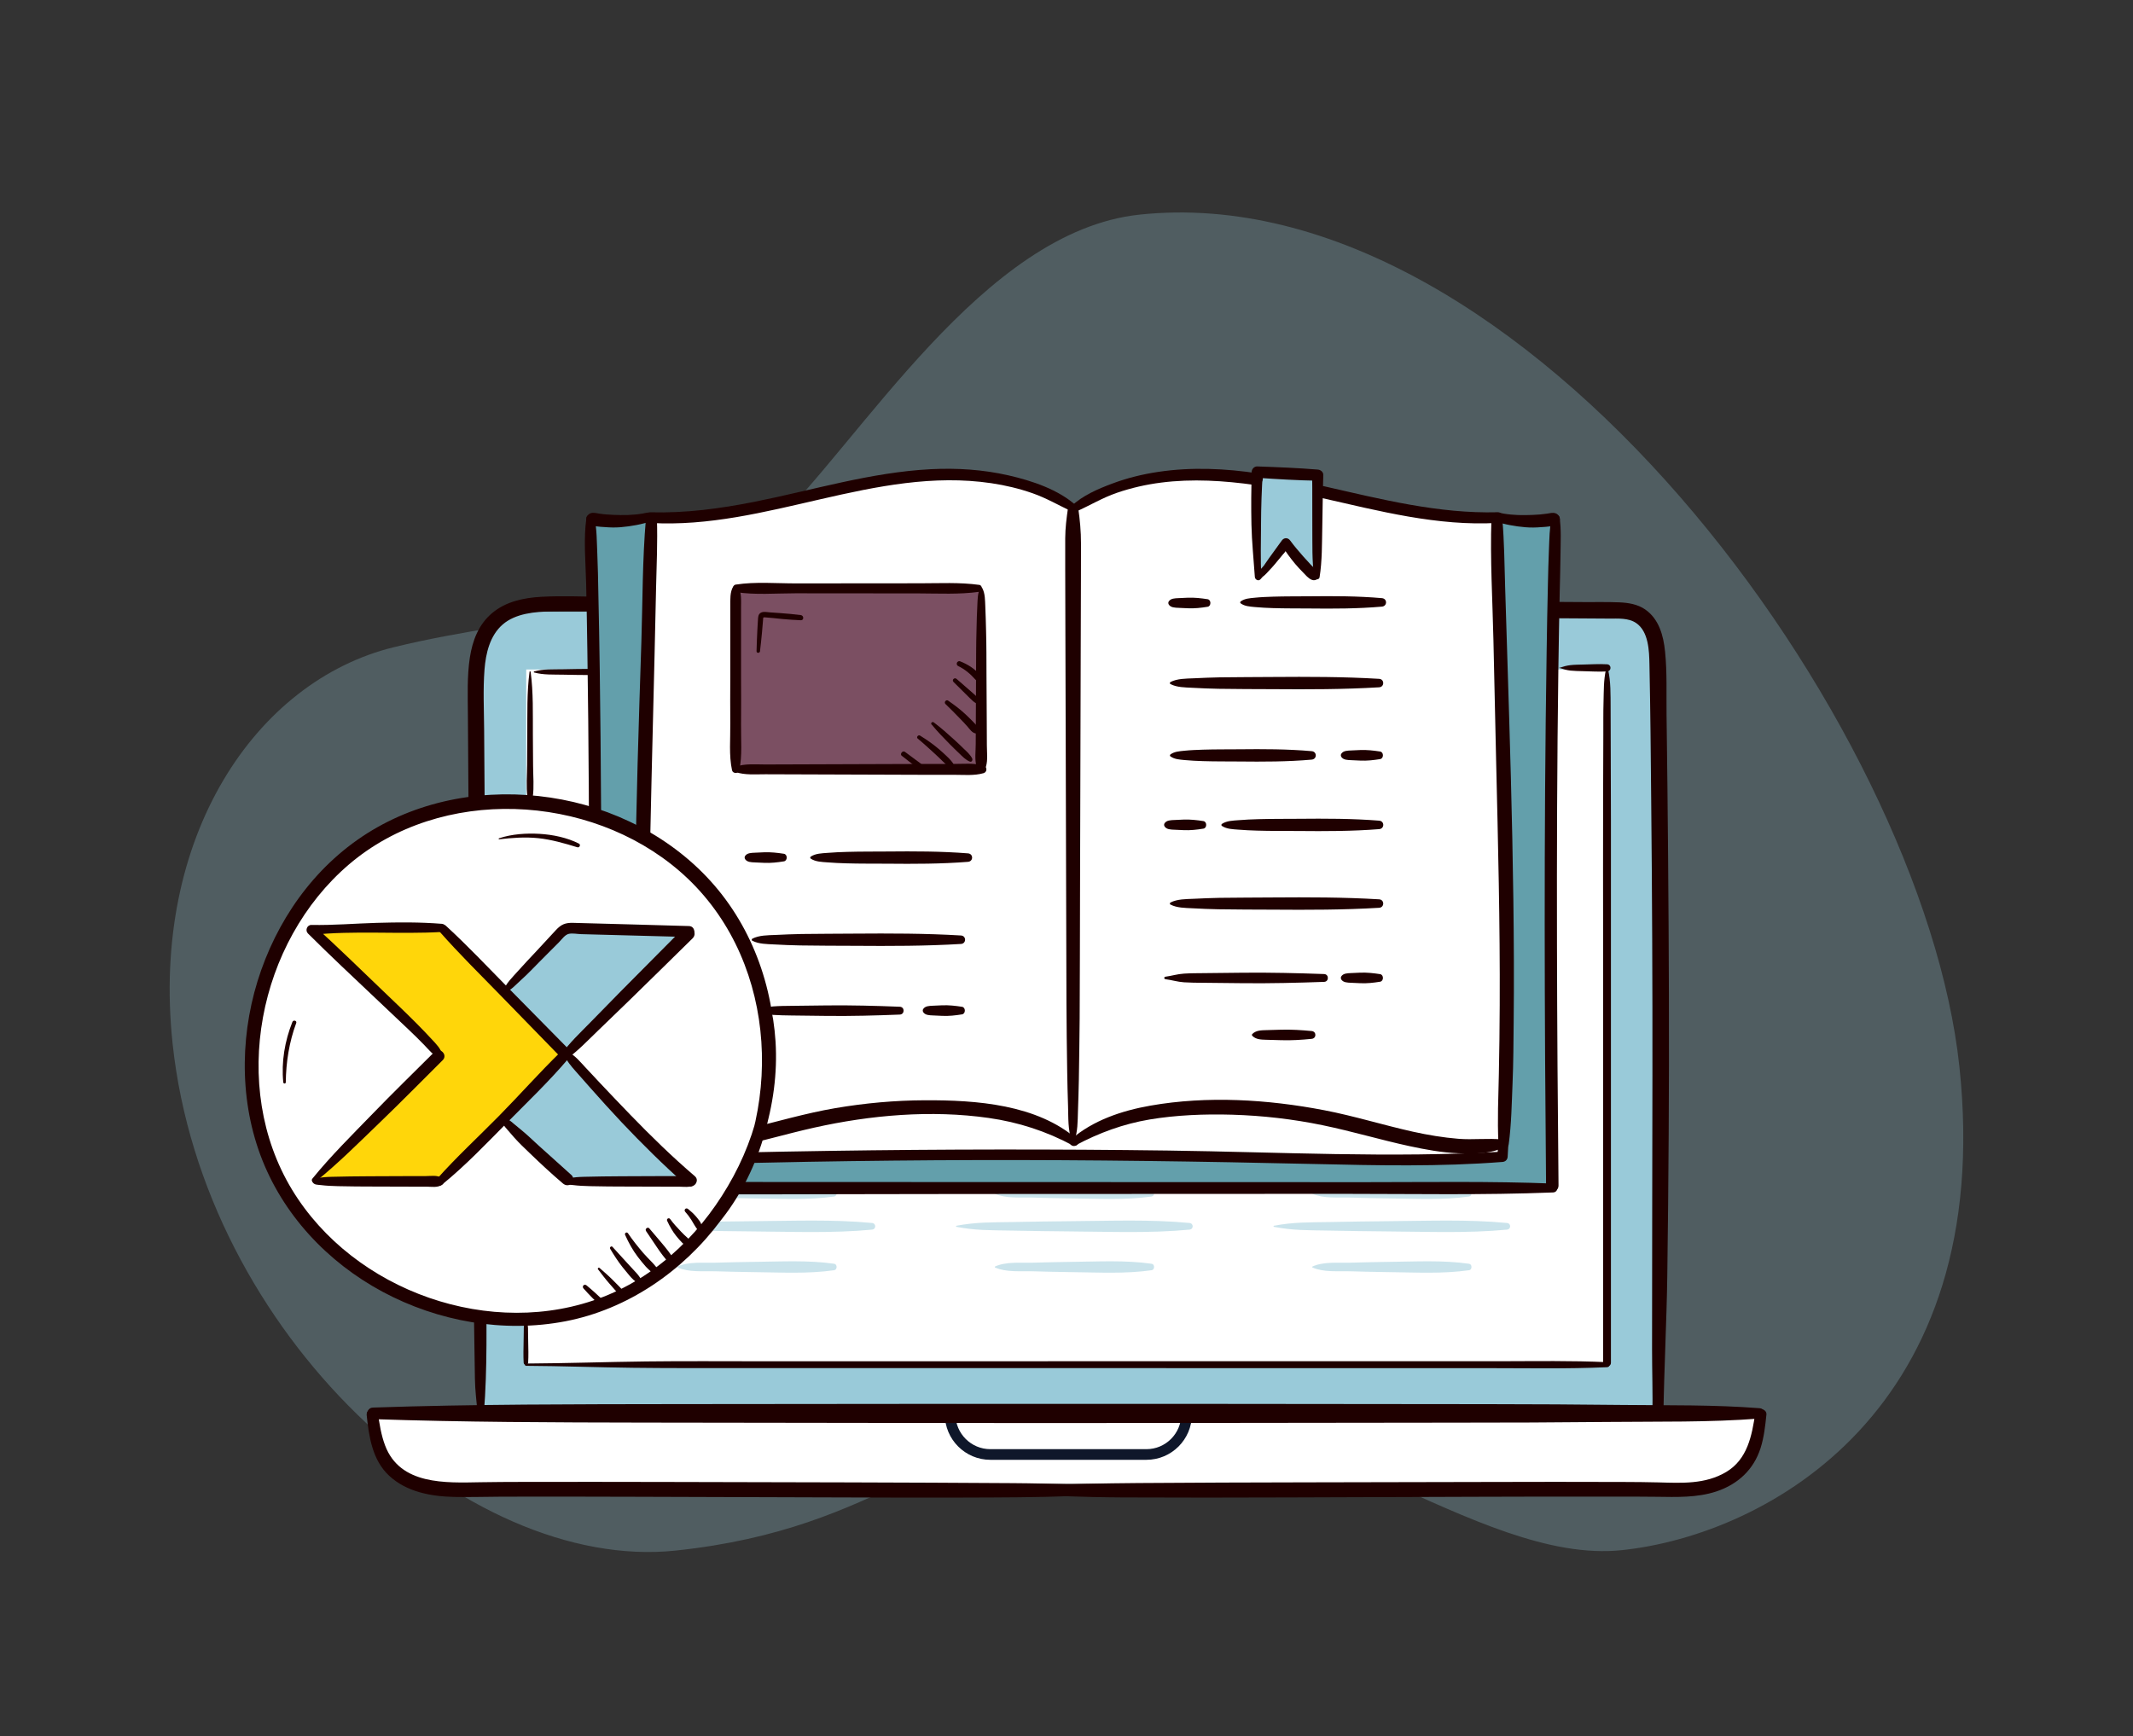 <?xml version="1.0" encoding="UTF-8"?>
<svg xmlns="http://www.w3.org/2000/svg" viewBox="0 0 400.44 325.99">
  <rect x="0" y="0" width="400.44" height="325.99" fill="#333333" stroke="none"/>
  <g id="Layer_2" data-name="Layer 2">
    <g style="opacity: .28;">
      <path d="M32.4,195.92c-4.12-38.79,15.59-68.01,41.46-74.38,25.87-6.37,53.1-5.49,70.49-22.12,17.39-16.63,40.14-55.99,69.57-59.12,72.17-7.67,147.09,95.56,153.93,159.98,6.85,64.42-36.1,87.89-63.34,90.78-27.24,2.89-61.04-29.51-95.04-25.89-34,3.61-43.23,21.79-82.6,25.97-39.37,4.18-88.67-40.64-94.47-95.22Z" style="fill: #99cad9;"/>
    </g>
  </g>
  <g id="Layer_1" data-name="Layer 1">
    <rect x="95.97" y="122.12" width="210.96" height="153.96" style="fill: #fff;"/>
    <path d="M310.27,122.43v143.12H90.06V122.43c0-4.18,3.39-7.57,7.57-7.57h205.06c4.19,0,7.57,3.39,7.57,7.57Zm-8.73,133.61V125.71H98.79v130.34h202.74Z" style="fill: #99cad9;"/>
    <path d="M330.35,265.56v1.91c0,6.15-4.99,11.14-11.14,11.14H81.12c-6.15,0-11.14-4.99-11.14-11.14v-1.91h107.99c0,4.16,3.38,7.54,7.54,7.54h29.3c2.08,0,3.96-.84,5.33-2.21,1.37-1.37,2.21-3.25,2.21-5.33h107.99Z" style="fill: #fff;"/>
    <path d="M222.76,265.56c0,2.08-.84,3.96-2.21,5.33-1.37,1.37-3.25,2.21-5.33,2.21h-29.3c-4.16,0-7.54-3.38-7.54-7.54h44.38Z" style="fill: none; stroke: #0f172a; stroke-linecap: round; stroke-miterlimit: 10; stroke-width: 2px;"/>
    <path d="M90.84,265.38c.69-8.53,.46-17.13,.44-25.69-.03-8.56-.05-17.12-.08-25.69-.05-17.12,0-34.25-.13-51.37l-.18-25.69c-.03-3.73-.22-7.5,.07-11.23,.24-3.05,1.01-6.36,3.41-8.45s6.07-2.41,9.21-2.47c4.15-.08,8.31,.02,12.46,.05,8.56,.07,17.12,.13,25.69,.2,17.12,.13,34.25,.26,51.37,.38,17.12,.13,34.25,.26,51.37,.37s34.25,.22,51.37,.32c2.08,.01,4.16,.03,6.23,.04,1.67,.01,3.65-.16,5.1,.84,2.34,1.6,2.44,5.23,2.49,7.76,.18,8.55,.25,17.1,.33,25.64,.17,17.15,.25,34.3,.23,51.45-.02,17.15-.07,34.3-.07,51.45,0,4.16,.14,8.33,.07,12.49-.02,1.33,2.04,1.33,2.06,0,.13-8.74,.6-17.48,.73-26.22,.13-8.82,.2-17.65,.26-26.48,.12-17.48,.03-34.97-.11-52.45-.07-8.83-.17-17.65-.29-26.47-.05-3.92,.12-7.92-.28-11.83-.3-2.98-1.14-6.12-3.75-7.91-1.41-.97-3.15-1.25-4.83-1.32-2.15-.09-4.3-.04-6.45-.05-4.32-.03-8.65-.05-12.97-.08-8.81-.05-17.62-.11-26.44-.16-17.46-.11-34.91-.21-52.37-.29-17.54-.09-35.08-.18-52.62-.27-8.73-.04-17.46-.08-26.19-.13-4.41-.02-8.81-.04-13.22-.06-4.04-.02-8.13-.23-12.16,0-3.29,.19-6.58,.88-9.17,3.03s-3.73,5.24-4.21,8.37c-.54,3.55-.39,7.16-.37,10.74,.03,4.41,.06,8.81,.09,13.22,.11,17.54,.34,35.08,.53,52.62s.32,34.91,.6,52.37l.1,6.48c.03,2.17,.31,4.32,.51,6.48,.07,.72,1.07,.73,1.12,0h0Z" style="fill: #1f0000;"/>
    <path d="M70.01,266.46c16.95,.58,33.96,.62,50.92,.65,16.97,.02,33.95,.05,50.92,.07,33.77,.05,67.54-.03,101.32-.06,9.53,0,19.05-.03,28.58-.13s19.09,.1,28.58-.64c1.24-.1,1.25-1.84,0-1.94-8.46-.66-16.97-.52-25.46-.61s-16.97-.15-25.46-.15c-16.97-.02-33.95-.03-50.92-.05-33.77-.03-67.54,0-101.32,.04-19.04,.03-38.12,0-57.15,.65-1.39,.05-1.39,2.11,0,2.16h0Z" style="fill: #1f0000;"/>
    <path d="M68.83,265.61c.43,4.1,1.05,8.54,4.24,11.49,3.3,3.06,7.9,3.88,12.25,3.97,3,.06,6.02-.04,9.03-.05,8.38-.03,16.76,0,25.14,.02,11.41,.03,22.82,.07,34.24,.11s21.69,.08,32.54,.02c6.68-.03,13.37-.11,20.04-.51,.2-.01,.4-.02,.6-.04s.61-.04,.5-.03c1.08-.03,1.09-1.71,0-1.69-2.09,.05-4.21-.15-6.3-.2-3.66-.1-7.32-.2-10.98-.22-10.29-.06-20.58-.12-30.87-.14-11.39-.03-22.78-.05-34.17-.08-9.03-.02-18.06-.03-27.09-.01-2.59,0-5.19,.02-7.78,.06-6.59,.12-15.1,.55-17.92-6.89-.74-1.95-1.06-4.04-1.36-6.1-.17-1.17-2.21-.91-2.09,.28h0Z" style="fill: #1f0000;"/>
    <path d="M329.52,265.33c-.61,4.23-1.47,8.67-5.43,11.04s-8.44,2.08-12.74,1.97c-2.17-.06-4.34-.07-6.51-.08-8.55-.04-17.09-.02-25.64,0-11.29,.02-22.58,.05-33.87,.07-10.57,.02-21.14,.05-31.7,.13-6.52,.04-13.02,.21-19.53,.41-.35,.01-.71,.04-1.06,.03-1.09-.03-1.09,1.66,0,1.69-.02,0,0,0,.24,.02,.09,0,.17,.01,.26,.02,.2,.02,.4,.03,.6,.04,.49,.03,.98,.06,1.47,.08,1.29,.07,2.59,.13,3.88,.17,3.75,.13,7.5,.22,11.26,.24,10.52,.05,21.04,.04,31.56,0,11.54-.04,23.08-.08,34.62-.12,8.96-.03,17.92-.05,26.88-.03,2.4,0,4.8,0,7.2,.03,3.75,.05,7.6,.19,11.21-1,4.03-1.34,7.02-4.09,8.31-8.17,.64-2.02,.87-4.16,1.09-6.26,.12-1.18-1.91-1.47-2.09-.28h0Z" style="fill: #1f0000;"/>
    <g style="opacity: .52;">
      <rect x="121.22" y="143.86" width="160.46" height="28.99" rx="5.34" ry="5.34" style="fill: #639fab; opacity: .4;"/>
      <g>
        <g>
          <rect x="123.19" y="183.43" width="40.52" height="28.99" rx="2.68" ry="2.68" style="fill: #639fab; opacity: .43;"/>
          <path d="M127.21,224.15c2.08,.93,4.74,.65,6.98,.71,2.47,.06,4.94,.14,7.42,.16,4.99,.05,10.05,.35,15-.36,.6-.09,.6-1.12,0-1.21-4.95-.71-10.01-.41-15-.36-2.47,.02-4.95,.1-7.42,.16-2.24,.05-4.9-.23-6.98,.71-.07,.03-.07,.16,0,.19h0Z" style="fill: #99cad9;"/>
          <path d="M127.21,237.99c2.08,.93,4.74,.65,6.98,.71,2.47,.06,4.94,.14,7.42,.16,4.99,.05,10.05,.35,15-.36,.6-.09,.6-1.12,0-1.21-4.95-.71-10.01-.41-15-.36-2.47,.02-4.95,.1-7.42,.16-2.24,.05-4.9-.23-6.98,.71-.07,.03-.07,.16,0,.19h0Z" style="fill: #99cad9;"/>
          <path d="M119.96,230.36c1.69,.31,3.26,.5,5,.58,1.82,.08,3.64,.09,5.46,.12,3.73,.06,7.45,.14,11.18,.16,7.36,.05,14.77,.36,22.11-.34,.8-.08,.8-1.17,0-1.25-7.33-.7-14.75-.39-22.11-.34-3.64,.02-7.29,.1-10.93,.16-1.82,.03-3.64,.03-5.46,.11s-3.48,.26-5.25,.59c-.1,.02-.1,.19,0,.21h0Z" style="fill: #99cad9;"/>
        </g>
        <g>
          <rect x="182.79" y="183.43" width="40.52" height="28.99" rx="2.68" ry="2.68" style="fill: #639fab; opacity: .43;"/>
          <path d="M186.81,224.15c2.08,.93,4.74,.65,6.98,.71,2.47,.06,4.94,.14,7.42,.16,4.99,.05,10.05,.35,15-.36,.6-.09,.6-1.12,0-1.21-4.95-.71-10.01-.41-15-.36-2.47,.02-4.95,.1-7.42,.16-2.24,.05-4.9-.23-6.98,.71-.07,.03-.07,.16,0,.19h0Z" style="fill: #99cad9;"/>
          <path d="M186.81,237.99c2.08,.93,4.74,.65,6.98,.71,2.47,.06,4.94,.14,7.42,.16,4.99,.05,10.05,.35,15-.36,.6-.09,.6-1.12,0-1.21-4.95-.71-10.01-.41-15-.36-2.47,.02-4.95,.1-7.42,.16-2.24,.05-4.9-.23-6.98,.71-.07,.03-.07,.16,0,.19h0Z" style="fill: #99cad9;"/>
          <path d="M179.56,230.36c1.69,.31,3.26,.5,5,.58,1.82,.08,3.64,.09,5.46,.12,3.73,.06,7.45,.14,11.18,.16,7.36,.05,14.77,.36,22.11-.34,.8-.08,.8-1.17,0-1.25-7.33-.7-14.75-.39-22.11-.34-3.64,.02-7.29,.1-10.93,.16-1.82,.03-3.64,.03-5.46,.11s-3.48,.26-5.25,.59c-.1,.02-.1,.19,0,.21h0Z" style="fill: #99cad9;"/>
        </g>
        <g>
          <rect x="242.38" y="183.43" width="40.52" height="28.99" rx="2.68" ry="2.68" style="fill: #639fab; opacity: .43;"/>
          <path d="M246.4,224.15c2.08,.93,4.74,.65,6.98,.71,2.47,.06,4.94,.14,7.42,.16,4.99,.05,10.05,.35,15-.36,.6-.09,.6-1.12,0-1.21-4.95-.71-10.01-.41-15-.36-2.47,.02-4.95,.1-7.42,.16-2.24,.05-4.9-.23-6.98,.71-.07,.03-.07,.16,0,.19h0Z" style="fill: #99cad9;"/>
          <path d="M246.4,237.99c2.08,.93,4.74,.65,6.98,.71,2.47,.06,4.94,.14,7.42,.16,4.99,.05,10.05,.35,15-.36,.6-.09,.6-1.12,0-1.21-4.95-.71-10.01-.41-15-.36-2.47,.02-4.95,.1-7.42,.16-2.24,.05-4.9-.23-6.98,.71-.07,.03-.07,.16,0,.19h0Z" style="fill: #99cad9;"/>
          <path d="M239.16,230.36c1.69,.31,3.26,.5,5,.58,1.82,.08,3.64,.09,5.46,.12,3.73,.06,7.45,.14,11.18,.16,7.36,.05,14.77,.36,22.11-.34,.8-.08,.8-1.17,0-1.25-7.33-.7-14.75-.39-22.11-.34-3.64,.02-7.29,.1-10.93,.16-1.82,.03-3.64,.03-5.46,.11s-3.48,.26-5.25,.59c-.1,.02-.1,.19,0,.21h0Z" style="fill: #99cad9;"/>
        </g>
      </g>
    </g>
    <g>
      <g>
        <path d="M247.38,89.69c0,1.06-.02,2.12-.02,3.17-.05,5.28-.09,10.55-.13,15.82h-.4c-2.04-1.87-3.86-3.96-5.41-6.24-.98,1.26-1.95,2.52-2.92,3.79l-2.31,2.58c-.38-6.1-.46-12.23-.22-18.34l.06-1.35c3.78,.19,7.57,.38,11.35,.57Z" style="fill: #99cad9;"/>
        <path d="M184.2,144.14v.79h-46.1v-33.96h46.1v33.17Z" style="fill: #7b4f62;"/>
        <path d="M138.1,110.97v33.96h46.1v-33.96h-46.1Zm63.45-15.06l-.11,.17v118.59l-.03,.04c-6.63-4.51-14.93-5.92-22.95-6.23-8.79-.34-17.63,.47-26.21,2.42-10.28,2.32-20.7,6.29-31.05,4.29l-.2-.14c-.23-5.53-.39-11.07-.48-16.6-.36-21.63,.22-43.27,.8-64.9,.32-11.87,.64-23.75,.96-35.63v-.25c9.01,.41,17.94-1.41,26.73-3.42,8.82-2.01,17.67-4.23,26.71-4.6,9.01-.38,18.36,1.23,25.83,6.26Z" style="fill: #fff;"/>
        <path d="M281.02,97.92c.32,11.88,.64,23.76,.96,35.63,.71,26.41,1.42,52.83,.41,79.22-.05,.81-.11,1.62-.16,2.43h-.13c-10.35,1.99-20.77-1.98-31.05-4.3-8.58-1.95-17.42-2.76-26.21-2.42-8.13,.32-16.52,1.75-23.19,6.38-.08-.05-.16-.11-.24-.15l.03-.04V96.08l.11-.17s.07,.05,.1,.07c7.49-5.09,16.88-6.71,25.93-6.33,2.81,.11,5.61,.41,8.39,.82-.24,6.11-.16,12.24,.22,18.34l2.31-2.58c.97-1.27,1.94-2.53,2.92-3.79,1.55,2.28,3.37,4.37,5.41,6.24h.4c.04-5.27,.08-10.54,.13-15.82h.91c2.01,.47,4.02,.94,6.02,1.39,8.78,2.01,17.72,3.83,26.72,3.42v.25Z" style="fill: #fff;"/>
        <path d="M251.05,210.9c10.28,2.32,20.7,6.29,31.05,4.29h.13c-.06,.84-.11,1.67-.17,2.5-13.94,.98-27.92,.53-41.88,.21-12.8-.29-25.61-.48-38.41-.55v-2.4s-.08-.06-.12-.09c6.67-4.63,15.06-6.06,23.19-6.38,8.79-.34,17.63,.47,26.21,2.42Z" style="fill: #fff;"/>
        <path d="M201.77,217.35c-27.21-.16-54.41,.19-81.6,1.04-.13-2.51-.26-11.63-.38-19.93h.73c.09,5.52,.25,11.06,.48,16.59l.2,.14c10.35,2,20.77-1.97,31.05-4.29,8.58-1.95,17.42-2.76,26.21-2.42,8.02,.31,16.32,1.72,22.95,6.23,.08,.04,.16,.1,.24,.15,.04,.03,.09,.06,.13,.09v2.4Z" style="fill: #fff;"/>
        <path d="M121.32,133.55c-.58,21.63-1.16,43.27-.8,64.9h-.73c.12,8.31,.25,17.43,.38,19.94,27.19-.85,54.39-1.2,81.6-1.04,12.8,.07,25.61,.26,38.41,.55,13.96,.32,27.94,.77,41.88-.21,.06-.83,.11-1.66,.17-2.49,.05-.81,.11-1.62,.16-2.43,1.01-26.39,.3-52.81-.41-79.22-.32-11.87-.64-23.75-.96-35.63v-.25h.12l.02-.08c3.44,.89,7.05,.99,10.54,.34h.34c-1.24,41.72-.93,92.26-.61,125.14v.48H111.59l-.13-.48c.31-32.88,.62-83.42-.61-125.13h.34c3.56,.66,7.28,.53,10.78-.41l.19,.14h.13v.25c-.33,11.88-.65,23.76-.97,35.63Z" style="fill: #639fab;"/>
      </g>
      <g>
        <path d="M236.69,108.3c.62-.05,.95-.52,1.35-.94,.48-.5,.95-1,1.39-1.54l2.63-3.22-1.43-.18c.77,1.2,1.61,2.38,2.53,3.47,.44,.53,.92,1.03,1.4,1.52s1.02,1.17,1.68,1.45c.82,.35,1.69-.38,1.25-1.25-.31-.6-.89-1.04-1.35-1.52s-.94-1.01-1.4-1.53c-.88-1-1.74-2-2.53-3.07-.42-.58-1.15-.58-1.57,0-.81,1.12-1.63,2.25-2.44,3.37-.39,.54-.74,1.08-1.08,1.65-.31,.52-.73,1-.61,1.64,.01,.08,.11,.16,.2,.15h0Z" style="fill: #1f0000;"/>
        <path d="M247.73,108.4c.5-3.11,.44-6.32,.51-9.47,.07-3.24,.08-6.48,.19-9.72,.02-.6-.49-.99-1.04-1.04-3.78-.31-7.57-.46-11.36-.59-.58-.02-1.04,.5-1.06,1.06-.07,3.28-.1,6.56-.03,9.85s.42,6.55,.64,9.84c.03,.5,.67,.86,1.05,.44,1.5-1.69,3.01-3.38,4.52-5.06,.52-.58-.34-1.45-.86-.86-1.51,1.69-3.02,3.37-4.53,5.05l1.05,.44c-.2-3.28-.08-6.56-.07-9.84s.12-6.57,.34-9.85l-1.06,1.06c3.78,.26,7.57,.49,11.36,.55l-1.04-1.04c.05,3.24,0,6.48,.03,9.72s-.09,6.35,.36,9.47c.07,.5,.92,.49,.99,0h0Z" style="fill: #1f0000;"/>
        <g>
          <path d="M201.69,214.25c.65-1.78,.62-3.67,.68-5.55,.06-1.99,.14-3.99,.17-5.98,.06-3.82,.12-7.64,.15-11.46,.05-7.81,.04-15.61,.07-23.42l.13-46.34c.01-4.32,.02-8.64,.04-12.96,0-2.16,.02-4.32,.01-6.48,0-2.3-.2-4.47-.53-6.74-.14-.94-1.76-.94-1.9,0-.28,1.93-.52,3.79-.53,5.74s0,3.99,0,5.98c.01,3.82,.02,7.64,.03,11.46l.07,23.42c.04,15.45,.09,30.89,.13,46.34,.01,4.32,.08,8.64,.14,12.96,.03,2.16,.09,4.32,.16,6.48s-.05,4.47,.71,6.54c.09,.24,.4,.24,.48,0h0Z" style="fill: #1f0000;"/>
          <path d="M202.13,95.02c-3.37-3.1-8.42-4.76-12.79-5.76-4.77-1.09-9.7-1.41-14.58-1.16-11.28,.57-22.15,3.94-33.17,6.13-6.39,1.27-12.9,2.14-19.43,1.96-1.29-.04-1.28,1.93,0,2,21.68,1.25,42.21-10.68,63.96-7.46,2.61,.39,5.2,1,7.69,1.87,2.64,.92,4.98,2.3,7.5,3.48,.65,.3,1.41-.5,.81-1.06h0Z" style="fill: #1f0000;"/>
          <path d="M202.28,213.97c-7.58-6.63-19.01-7.42-28.62-7.38-5.64,.02-11.28,.53-16.85,1.48s-11.15,2.6-16.73,3.95c-3.09,.74-6.21,1.39-9.38,1.69-1.55,.15-3.09,.26-4.64,.25-1.65-.01-3.22-.17-4.87,0-.67,.07-1.11,1.03-.38,1.4,2.4,1.22,5.15,1.25,7.8,1.2s5.39-.45,8.03-.95c5.46-1.04,10.78-2.67,16.21-3.88,10.62-2.37,21.94-3.36,32.76-1.82,5.61,.8,10.81,2.49,15.81,5.17,.67,.36,1.48-.56,.85-1.1h0Z" style="fill: #1f0000;"/>
          <path d="M121.26,97.44c-.66,7.63-.61,15.36-.85,23.01-.24,7.68-.51,15.37-.71,23.06-.4,15.24-.69,30.48-.59,45.73,.03,4.31,.08,8.61,.19,12.92s.2,8.52,.76,12.68c.15,1.15,1.88,.79,1.93-.26,.2-3.79-.02-7.63-.05-11.42s-.14-7.62-.17-11.43c-.06-7.62-.01-15.24,.1-22.86,.22-15.23,.66-30.46,1.01-45.68,.1-4.29,.19-8.58,.29-12.87s.3-8.58,.16-12.87c-.04-1.34-1.95-1.31-2.06,0h0Z" style="fill: #1f0000;"/>
        </g>
        <g>
          <path d="M247.98,93.47c10.89,2.46,21.9,5.37,33.17,4.71,1.28-.07,1.3-2.04,0-2-11.08,.3-21.85-2.44-32.57-4.88-1.41-.32-2.01,1.85-.6,2.17h0Z" style="fill: #1f0000;"/>
          <path d="M201.99,96.07c2.6-1.15,4.98-2.61,7.7-3.54s5.46-1.55,8.26-1.91c5.91-.76,11.85-.37,17.72,.45,1.41,.2,2.03-1.95,.6-2.17-6.23-.95-12.56-1.23-18.81-.3-2.96,.44-5.88,1.16-8.68,2.21-2.62,.98-5.57,2.24-7.61,4.21-.59,.57,.16,1.34,.81,1.06h0Z" style="fill: #1f0000;"/>
          <path d="M201.88,215.08c4.4-2.36,9.01-4.05,13.94-4.88s10.32-1.05,15.5-.9c5.72,.17,11.41,.82,17.01,1.98s10.79,2.73,16.23,3.91c3.02,.65,6.1,1.22,9.19,1.35,2.91,.12,6.09,.16,8.73-1.18,.73-.37,.29-1.33-.38-1.4-2.77-.29-5.56,.09-8.35-.14s-5.66-.7-8.45-1.32c-5.59-1.24-11.06-2.96-16.69-4.04-10.61-2.04-21.96-2.74-32.65-.86-5.34,.94-10.81,2.76-14.94,6.38-.62,.54,.17,1.47,.85,1.1h0Z" style="fill: #1f0000;"/>
          <path d="M279.99,97.44c-.25,7.57,.21,15.2,.38,22.76,.17,7.6,.33,15.2,.51,22.81,.36,15.24,.74,30.48,.67,45.73-.02,4.31-.07,8.61-.16,12.92s-.3,8.64-.08,12.92c.05,1.04,1.78,1.42,1.93,.26,.51-3.77,.56-7.64,.72-11.44s.17-7.62,.21-11.43c.08-7.7,.04-15.41-.06-23.11-.2-15.23-.66-30.46-1.14-45.68-.13-4.29-.27-8.58-.4-12.87-.13-4.29-.16-8.59-.53-12.87-.11-1.31-2.02-1.35-2.06,0h0Z" style="fill: #1f0000;"/>
        </g>
        <path d="M219.41,113.5c.38,.6,1.19,.6,1.82,.63l1.76,.08c1.25,.06,2.49-.08,3.72-.28,.7-.11,.7-1.31,0-1.42-1.23-.19-2.47-.33-3.72-.28l-1.76,.08c-.63,.03-1.45,.03-1.82,.63-.1,.16-.1,.39,0,.54h0Z" style="fill: #1f0000;"/>
        <path d="M251.8,142.1c.38,.6,1.19,.6,1.82,.63l1.76,.08c1.25,.06,2.49-.08,3.72-.28,.7-.11,.7-1.31,0-1.42-1.23-.19-2.47-.33-3.72-.28l-1.76,.08c-.63,.03-1.45,.03-1.82,.63-.1,.16-.1,.39,0,.54h0Z" style="fill: #1f0000;"/>
        <path d="M218.62,155.16c.38,.6,1.19,.6,1.82,.63l1.76,.08c1.25,.06,2.49-.08,3.72-.28,.7-.11,.7-1.31,0-1.42-1.23-.19-2.47-.33-3.72-.28l-1.76,.08c-.63,.03-1.45,.03-1.82,.63-.1,.16-.1,.39,0,.54h0Z" style="fill: #1f0000;"/>
        <path d="M139.87,161.3c.38,.6,1.19,.6,1.82,.63l1.76,.08c1.25,.06,2.49-.08,3.72-.28,.7-.11,.7-1.31,0-1.42-1.23-.19-2.47-.33-3.72-.28l-1.76,.08c-.63,.03-1.45,.03-1.82,.63-.1,.16-.1,.39,0,.54h0Z" style="fill: #1f0000;"/>
        <path d="M173.31,190.03c.38,.6,1.19,.6,1.82,.63l1.76,.08c1.25,.06,2.49-.08,3.72-.28,.7-.11,.7-1.31,0-1.42-1.23-.19-2.47-.33-3.72-.28l-1.76,.08c-.63,.03-1.45,.03-1.82,.63-.1,.16-.1,.39,0,.54h0Z" style="fill: #1f0000;"/>
        <path d="M251.8,183.9c.38,.6,1.19,.6,1.82,.63l1.76,.08c1.25,.06,2.49-.08,3.72-.28,.7-.11,.7-1.31,0-1.42-1.23-.19-2.47-.33-3.72-.28l-1.76,.08c-.63,.03-1.45,.03-1.82,.63-.1,.16-.1,.39,0,.54h0Z" style="fill: #1f0000;"/>
        <path d="M218.81,183.86c1.18,.15,2.26,.5,3.47,.58s2.31,.08,3.47,.09l7.69,.08c5.05,.05,10.09-.07,15.14-.25,.94-.03,.95-1.43,0-1.47-5.05-.18-10.09-.3-15.14-.25l-7.45,.08c-1.24,.01-2.48,.01-3.72,.09s-2.3,.42-3.47,.58c-.3,.04-.3,.43,0,.47h0Z" style="fill: #1f0000;"/>
        <path d="M235.11,194.5c.68,.68,1.61,.7,2.53,.73l2.9,.08c1.91,.06,3.8-.06,5.7-.25,.94-.09,.94-1.38,0-1.47-1.9-.18-3.79-.3-5.7-.25l-2.8,.08c-.95,.03-1.93,.02-2.64,.73-.09,.09-.09,.24,0,.33h0Z" style="fill: #1f0000;"/>
        <path d="M142.09,189.99c1.03,.15,1.98,.5,3.04,.57,1.16,.08,2.31,.09,3.47,.11l6.69,.08c4.55,.05,9.09-.07,13.64-.25,.94-.04,.95-1.43,0-1.47-4.54-.18-9.09-.3-13.64-.25l-6.69,.08c-1.16,.01-2.31,.02-3.47,.11-1.06,.08-2,.42-3.04,.57-.22,.03-.22,.42,0,.45h0Z" style="fill: #1f0000;"/>
        <path d="M232.94,113.3c.74,.54,1.71,.59,2.61,.68,1.15,.11,2.33,.16,3.48,.2,2.24,.07,4.48,.05,6.72,.07,4.55,.05,9.15,.05,13.69-.35,1.02-.09,1.03-1.5,0-1.59-4.54-.4-9.14-.4-13.69-.35-2.24,.02-4.48,0-6.72,.07-1.16,.04-2.34,.08-3.48,.2-.9,.09-1.86,.14-2.61,.68-.15,.11-.15,.3,0,.4h0Z" style="fill: #1f0000;"/>
        <path d="M219.75,128.45c1.2,.63,2.75,.62,4.07,.69,1.64,.09,3.3,.16,4.94,.19,3.38,.06,6.76,.05,10.13,.07,6.66,.05,13.37,.05,20.02-.35,1.02-.06,1.03-1.53,0-1.59-6.65-.4-13.36-.4-20.02-.35-3.3,.02-6.59,.03-9.89,.07-1.65,.02-3.3,.11-4.94,.18-1.4,.06-3.06,.04-4.32,.7-.15,.08-.15,.32,0,.4h0Z" style="fill: #1f0000;"/>
        <path d="M219.75,142.03c.74,.54,1.71,.59,2.61,.68,1.15,.11,2.33,.16,3.48,.2,2.24,.07,4.48,.05,6.72,.07,4.55,.05,9.15,.05,13.69-.35,1.02-.09,1.03-1.5,0-1.59-4.54-.4-9.14-.4-13.69-.35-2.24,.02-4.48,0-6.72,.07-1.16,.04-2.34,.08-3.48,.2-.9,.09-1.86,.14-2.61,.68-.15,.11-.15,.3,0,.4h0Z" style="fill: #1f0000;"/>
        <path d="M219.75,169.85c1.2,.63,2.75,.62,4.07,.69,1.64,.09,3.3,.16,4.94,.19,3.38,.06,6.76,.05,10.13,.07,6.66,.05,13.37,.05,20.02-.35,1.02-.06,1.03-1.53,0-1.59-6.65-.4-13.36-.4-20.02-.35-3.3,.02-6.59,.03-9.89,.07-1.65,.02-3.3,.11-4.94,.18-1.4,.06-3.06,.04-4.32,.7-.15,.08-.15,.32,0,.4h0Z" style="fill: #1f0000;"/>
        <path d="M141.25,176.64c1.2,.63,2.75,.62,4.07,.69,1.64,.09,3.3,.16,4.94,.19,3.38,.06,6.76,.05,10.13,.07,6.66,.05,13.37,.05,20.02-.35,1.02-.06,1.03-1.53,0-1.59-6.65-.4-13.36-.4-20.02-.35-3.3,.02-6.59,.03-9.89,.07-1.65,.02-3.3,.11-4.94,.18-1.4,.06-3.06,.04-4.32,.7-.15,.08-.15,.32,0,.4h0Z" style="fill: #1f0000;"/>
        <path d="M229.41,155.09c.9,.59,2.06,.61,3.11,.69,1.16,.09,2.33,.15,3.49,.18,2.57,.08,5.15,.05,7.72,.07,5.05,.05,10.15,.05,15.19-.35,1.02-.08,1.03-1.51,0-1.59-5.04-.4-10.14-.4-15.19-.35-2.49,.02-4.98,0-7.47,.07-1.24,.03-2.5,.09-3.74,.19-1.05,.08-2.21,.1-3.11,.69-.15,.1-.15,.31,0,.4h0Z" style="fill: #1f0000;"/>
        <path d="M152.22,161.23c.9,.59,2.06,.61,3.11,.69,1.16,.09,2.33,.15,3.49,.18,2.57,.08,5.15,.05,7.72,.07,5.05,.05,10.15,.05,15.19-.35,1.02-.08,1.03-1.51,0-1.59-5.04-.4-10.14-.4-15.19-.35-2.49,.02-4.98,0-7.47,.07-1.24,.03-2.5,.09-3.74,.19-1.05,.08-2.21,.1-3.11,.69-.15,.1-.15,.31,0,.4h0Z" style="fill: #1f0000;"/>
        <g>
          <path d="M121.98,96.25c-.47-.05-.96,.11-1.42,.19s-.89,.13-1.34,.17c-.9,.08-1.8,.12-2.71,.1s-1.82-.04-2.72-.12c-.43-.04-.85-.08-1.28-.15-.54-.08-1.07-.25-1.61-.08-.72,.22-1.2,1.33-.5,1.88,.85,.66,2.13,.65,3.19,.73,.97,.08,1.94,.1,2.92,.02s1.99-.22,2.98-.41c.46-.09,.92-.19,1.37-.31,.51-.13,1.1-.23,1.53-.54,.67-.48,.4-1.4-.4-1.48h0Z" style="fill: #1f0000;"/>
          <path d="M110.1,97.21c-.59,4.02-.15,8.31-.06,12.37s.17,8.48,.23,12.72c.13,8.72,.22,17.43,.27,26.15,.09,16.7,.06,33.4-.05,50.1-.05,8.01-.12,16.02-.2,24.03-.01,1.51,2.33,1.51,2.34,0,.14-15.05,.24-30.1,.26-45.15,.02-17.29-.05-34.57-.3-51.86-.07-4.76-.15-9.52-.26-14.29-.05-2.4-.08-4.81-.19-7.21s-.07-4.62-.54-6.86c-.15-.72-1.39-.77-1.51,0h0Z" style="fill: #1f0000;"/>
        </g>
        <g>
          <path d="M280.52,97.74c.43,.31,1.02,.41,1.53,.54,.45,.12,.91,.22,1.37,.31,.98,.19,1.98,.33,2.98,.41s1.95,.06,2.92-.02c1.06-.08,2.33-.07,3.19-.73,.71-.55,.23-1.66-.5-1.88-.54-.17-1.07,0-1.61,.08-.42,.06-.85,.11-1.28,.15-.9,.08-1.81,.1-2.72,.12s-1.81-.02-2.71-.1c-.45-.04-.9-.1-1.34-.17s-.95-.24-1.42-.19c-.8,.09-1.07,1.01-.4,1.48h0Z" style="fill: #1f0000;"/>
          <path d="M291.29,97.21c-.41,1.98-.41,4.01-.5,6.03s-.14,4.23-.19,6.34c-.1,4.24-.18,8.48-.24,12.72-.14,8.72-.23,17.43-.29,26.15-.11,16.7-.09,33.4,0,50.1,.05,8.01,.11,16.02,.18,24.03,.01,1.51,2.36,1.51,2.34,0-.15-15.05-.26-30.1-.29-45.15-.04-17.29,.02-34.57,.26-51.86,.07-4.76,.15-9.52,.25-14.29,.05-2.4,.13-4.81,.15-7.21s.16-4.6-.17-6.86c-.11-.77-1.36-.72-1.51,0h0Z" style="fill: #1f0000;"/>
        </g>
        <path d="M111.59,224.09c23.41,.3,46.83,.1,70.24,.1s46.83-.03,70.24-.03c13.16,0,26.35,.26,39.49-.26,1.08-.04,1.08-1.63,0-1.67-11.73-.46-23.5-.26-35.25-.26s-23.33,0-35-.01c-23.41-.01-46.83-.02-70.24-.02-13.16,0-26.33-.07-39.49,.11-1.32,.02-1.32,2.03,0,2.05h0Z" style="fill: #1f0000;"/>
        <path d="M282.18,203.77c-.39,4.48-.74,8.96-1.09,13.44l.97-.97c-20.91,1.21-41.87,.07-62.79-.21s-42.33-.26-63.49,.06c-11.87,.18-23.74,.43-35.6,.84l.97,.97c-.51-9.54-.41-19.12-.62-28.67-.04-1.87-.12-3.74-.21-5.61-.05-1.07-1.73-1.08-1.67,0,.2,4.06,.14,8.16,.2,12.23,.07,5.48,.13,10.96,.22,16.44,.03,1.87,.05,3.74,.14,5.61,.02,.51,.43,.99,.97,.97,21.08-.59,42.15-1,63.24-1.05s42.28,.25,63.42,.74c11.73,.27,23.52,.53,35.23-.39,.54-.04,.93-.41,.97-.97,.25-4.48,.51-8.96,.72-13.44,.05-1.01-1.48-.99-1.56,0h0Z" style="fill: #1f0000;"/>
        <path d="M137.67,110.1c-.66,1.04-.56,2.52-.57,3.71-.01,1.48,0,2.96,0,4.45v8.89c0,2.88-.04,5.76,0,8.65s-.28,6.02,.33,8.83c.15,.67,1.21,.67,1.36,0,.59-2.73,.29-5.8,.33-8.59,.04-2.96,0-5.93,0-8.89v-8.65c0-1.48,0-2.96,0-4.45,0-1.25,.13-2.87-.57-3.96-.21-.32-.66-.32-.86,0h0Z" style="fill: #1f0000;"/>
        <path d="M138.09,144.96c1.74,.61,3.79,.41,5.61,.42l5.97,.02c3.89,.01,7.79,.02,11.68,.04s7.79,.02,11.68,.04c1.99,0,3.98,.02,5.97,0,1.85-.01,3.87,.21,5.66-.31,.7-.21,.7-1.21,0-1.42-1.79-.53-3.82-.3-5.66-.31-1.99-.01-3.98,0-5.97,0l-11.68,.04-11.68,.04-5.97,.02c-1.82,0-3.87-.2-5.61,.42-.5,.18-.5,.85,0,1.02h0Z" style="fill: #1f0000;"/>
        <path d="M184.05,110.39c-.55,.99-.51,2.21-.57,3.31-.09,1.48-.11,2.97-.15,4.46-.09,2.89-.07,5.78-.09,8.66l-.04,8.42-.02,4.46c0,1.36-.23,2.9,.15,4.21,.26,.88,1.52,.88,1.78,0,.36-1.23,.16-2.68,.16-3.96l-.02-4.46c-.02-2.89-.03-5.78-.05-8.66-.01-2.81,0-5.61-.08-8.42-.05-1.48-.06-2.97-.14-4.46-.06-1.18-.01-2.51-.59-3.56-.07-.12-.26-.12-.32,0h0Z" style="fill: #1f0000;"/>
        <path d="M138.17,111.18c3.62,.56,7.49,.22,11.15,.22,3.9,0,7.8,0,11.7,.01s7.64,0,11.45,.01,7.63,.22,11.38-.3c.64-.09,.64-1.21,0-1.3-3.68-.51-7.43-.3-11.14-.3-3.9,0-7.8,0-11.7,.01s-7.64,0-11.45,.01-7.7-.35-11.4,.22c-.69,.11-.69,1.28,0,1.39h0Z" style="fill: #1f0000;"/>
      </g>
    </g>
    <g>
      <path d="M130.73,233.52c16.78-16.96,18.29-46.76,3.29-65.32-15-18.56-44.45-23.35-64.55-10.48-20.1,12.86-28.09,41.62-17.51,63,10.58,21.39,38.3,32.47,60.71,24.28,22.41-8.19,36.44-34.54,30.72-57.71" style="fill: #fff;"/>
      <path d="M130.98,233.78c8.95-8.14,13.67-20.04,14.46-31.97,.8-12.04-2.48-24.3-9.94-33.88-7.32-9.4-18.35-15.58-29.98-17.8-11.72-2.24-24.24-.71-34.7,5.21s-17.86,15.71-21.78,26.8-4.26,23.66-.15,34.75c4.12,11.1,12.58,20.11,22.96,25.67s22.66,7.76,34.29,5.53,22.03-9.35,29.14-18.89c7.06-9.46,11.05-21.77,10.32-33.6-.09-1.4-.24-2.79-.45-4.17-.22-1.48-.71-2.87-1.06-4.32-.23-.94-1.67-.54-1.45,.4,.66,2.74,.86,5.79,.94,8.6,.09,2.85-.08,5.73-.48,8.56-.81,5.71-2.69,11.14-5.42,16.21-5.37,9.97-13.74,18.43-24.4,22.61-20.91,8.2-46.87-.99-58.46-20.12-11.75-19.41-6.35-46.49,10.68-61.05,17.3-14.79,45.12-13.4,62.08,1.25,17.93,15.5,19.88,43.26,7.9,62.9-1.47,2.41-3.18,4.7-5.04,6.83-.3,.35,.16,.82,.51,.51h0Z" style="fill: #1f0000;"/>
      <g>
        <polygon points="82.59 198.01 106.14 221.56 129.7 221.56 106.14 198.01 129.7 174.46 106.14 174.46 82.69 197.91 82.59 198.01" style="fill: #99cad9;"/>
        <polygon points="106.24 198.01 82.69 221.56 59.13 221.56 82.69 198.01 59.13 174.46 82.69 174.46 106.14 197.91 106.24 198.01" style="fill: #ffd60a;"/>
        <path d="M83.02,198.02c-.23-1.12-1.21-2.07-1.97-2.89-.93-1.01-1.89-2-2.86-2.98-2.05-2.06-4.16-4.06-6.26-6.07-4.24-4.07-8.45-8.17-12.8-12.14l-.66,1.6c8.1-.86,16.35-.08,24.48-.55,.99-.06,.98-1.45,0-1.53-4.09-.33-8.14-.3-12.24-.18s-8.16,.47-12.24,.39c-.82-.02-1.23,1.03-.66,1.6,4.16,4.15,8.46,8.17,12.73,12.21,2.05,1.95,4.12,3.88,6.17,5.84,1,.95,1.98,1.91,2.94,2.9,.84,.86,1.66,1.95,2.8,2.38,.36,.14,.64-.26,.58-.58h0Z" style="fill: #1f0000;"/>
        <path d="M59.21,221.9c4.3-3.47,8.19-7.38,12.17-11.21s7.83-7.75,11.74-11.64c1-.99-.55-2.54-1.55-1.55-3.9,3.89-7.85,7.73-11.68,11.69-3.84,3.96-7.77,7.84-11.25,12.12-.33,.41,.17,.9,.57,.57h0Z" style="fill: #1f0000;"/>
        <path d="M58.65,221.91c.34,.6,.89,.52,1.54,.6,1.09,.14,2.17,.18,3.27,.21,2.26,.06,4.51,.06,6.77,.07l6.54,.02h3.27c1,.01,2.08,.23,2.94-.35,.47-.32,.47-.95,0-1.27-.91-.61-2.12-.36-3.17-.36h-3.27c-2.41,.02-4.83,.02-7.24,.03s-4.67,.04-7,.1c-.32,0-4.12,.09-3.64,.95h0Z" style="fill: #1f0000;"/>
        <path d="M106.01,221.91c.34,.6,.89,.52,1.54,.6,1.09,.14,2.17,.18,3.27,.21,2.26,.06,4.51,.06,6.77,.07l6.54,.02h3.27c1,.01,2.08,.23,2.94-.35,.47-.32,.47-.95,0-1.27-.91-.61-2.12-.36-3.17-.36h-3.27c-2.41,.02-4.83,.02-7.24,.03s-4.67,.04-7,.1c-.32,0-4.12,.09-3.64,.95h0Z" style="fill: #1f0000;"/>
        <path d="M83.01,222.41c4.3-3.5,8.17-7.55,12.06-11.49s7.94-7.81,11.53-12.02c.8-.94-.46-2.25-1.37-1.37-3.97,3.87-7.66,8.05-11.55,12s-8,7.73-11.68,11.87c-.62,.7,.31,1.6,1.02,1.02h0Z" style="fill: #1f0000;"/>
        <path d="M82.59,175c3.61,4.09,7.51,7.93,11.32,11.84,3.81,3.91,7.61,7.82,11.42,11.73,.96,.98,2.46-.53,1.5-1.5-3.83-3.89-7.66-7.77-11.49-11.66-3.83-3.88-7.58-7.87-11.6-11.56-.78-.71-1.84,.37-1.15,1.15h0Z" style="fill: #1f0000;"/>
        <path d="M94.67,186.37c1.24-.33,2.26-1.58,3.2-2.41,1.27-1.13,2.43-2.39,3.63-3.59s2.29-2.29,3.43-3.44c.51-.51,1.12-1.43,1.87-1.59,.69-.15,1.59,.04,2.29,.06,6.75,.18,13.51,.36,20.26,.54,1.33,.04,1.33-2.03,0-2.06-7.25-.2-14.49-.42-21.74-.6-1.48-.04-2.25,.28-3.26,1.37-1.21,1.31-2.42,2.62-3.63,3.92s-2.34,2.47-3.47,3.75c-.92,1.05-2.45,2.47-2.77,3.86-.03,.11,.07,.22,.19,.19h0Z" style="fill: #1f0000;"/>
        <path d="M106.18,198.98c2.19-1.52,4.07-3.52,5.98-5.36s4-3.85,5.98-5.78c3.97-3.88,7.93-7.75,11.88-11.65,1.18-1.16-.65-2.98-1.81-1.81-3.91,3.93-7.82,7.87-11.72,11.81-1.9,1.92-3.78,3.85-5.66,5.78s-3.98,3.88-5.55,6.12c-.37,.53,.37,1.27,.9,.9h0Z" style="fill: #1f0000;"/>
        <path d="M94.14,210.36c.16,.67,.61,1.17,1.04,1.67s.89,1.03,1.34,1.54c.93,1.06,1.96,2.01,2.97,2.99,2.02,1.95,4.07,3.85,6.21,5.67,.46,.39,1.14,.45,1.59,0,.41-.41,.45-1.18,0-1.59-2.08-1.88-4.18-3.74-6.25-5.62-1.01-.92-1.99-1.88-3.05-2.75-.53-.43-1.05-.86-1.57-1.3s-1.07-.94-1.78-1.1c-.31-.07-.57,.19-.5,.5h0Z" style="fill: #1f0000;"/>
        <path d="M105.99,198.16c.44,1.12,1.28,2.07,2.07,2.97,.92,1.05,1.85,2.1,2.78,3.15,1.91,2.15,3.82,4.28,5.79,6.37,3.89,4.12,7.91,8.09,12.15,11.85,1.13,1,2.8-.68,1.66-1.66-4.25-3.63-8.25-7.54-12.13-11.55-1.89-1.96-3.77-3.92-5.64-5.91-.96-1.02-1.91-2.04-2.86-3.06s-1.85-2.12-3.05-2.74c-.36-.18-.93,.13-.76,.58h0Z" style="fill: #1f0000;"/>
      </g>
      <path d="M93.7,157.59c2.45-.28,4.9-.47,7.36-.21s4.9,.96,7.34,1.71c.4,.12,.67-.49,.29-.69-2.22-1.13-4.88-1.68-7.36-1.83s-5.2,.02-7.65,.83c-.09,.03-.09,.2,.02,.18h0Z" style="fill: #1f0000;"/>
    </g>
    <path d="M292.68,125.4c.39,.07,.76,.23,1.15,.33,.33,.08,.64,.14,.98,.18,.77,.08,1.53,.09,2.3,.11,1.52,.03,3.07,.14,4.59,.05,.86-.05,.87-1.29,0-1.34-1.52-.09-3.07,.02-4.59,.05-.77,.02-1.53,.02-2.3,.11-.33,.04-.65,.1-.98,.18-.39,.09-.75,.26-1.15,.33-.01,0-.01,.03,0,.03h0Z" style="fill: #1f0000;"/>
    <path d="M301.5,125.72c-.46,1.97-.4,4.02-.46,6.03s-.03,4.15-.04,6.23c-.01,4.24-.03,8.47-.04,12.71-.03,8.47,0,16.95,0,25.42,0,17.03,0,34.06,0,51.09,0,9.55,0,19.11,0,28.66,0,.95,1.47,.95,1.47,0,0-16.95,0-33.89,0-50.84v-51.09c0-4.73-.02-9.47-.04-14.2,0-2.33,0-4.65-.02-6.98s.05-4.76-.48-7.03c-.05-.19-.35-.19-.39,0h0Z" style="fill: #1f0000;"/>
    <path d="M98.74,256.45c6.67,.04,13.33,.29,20,.37s13.16,.06,19.75,.06c13.16,0,26.33,0,39.49,0,26.41,0,52.82,0,79.24,.01,7.33,0,14.66,0,22,0s15.01,.16,22.5-.18c.6-.03,.6-.91,0-.94-6.66-.31-13.33-.19-20-.18s-13.16,0-19.75,0c-13.16,0-26.33,0-39.49,0-26.41,0-52.82,0-79.24,.01-7.33,0-14.67-.06-22,.03s-14.99,.35-22.5,.4c-.26,0-.26,.4,0,.41h0Z" style="fill: #1f0000;"/>
    <path d="M98.57,247.98c-.06,.34-.15,.68-.21,1.02-.04,.29-.03,.58-.03,.87l-.03,2c-.02,1.33-.07,2.66,.01,4,.03,.54,.81,.54,.84,0,.08-1.33,.04-2.66,.01-4l-.03-2c0-.29,.01-.59-.03-.87-.05-.34-.15-.68-.21-1.02-.03-.16-.3-.16-.33,0h0Z" style="fill: #1f0000;"/>
    <path d="M99.41,126.17c-.51,3.87-.39,7.85-.42,11.75l-.03,5.64c-.01,2.01-.2,4.12,.06,6.11,.09,.64,.91,.64,1,0,.26-1.92,.07-3.94,.06-5.88l-.04-5.88c-.02-3.9,.1-7.89-.42-11.75-.02-.14-.2-.14-.22,0h0Z" style="fill: #1f0000;"/>
    <path d="M100.28,126.27c1.75,.48,3.61,.37,5.41,.41s3.73,.07,5.59,.07c.74,0,.75-1.16,0-1.16-1.86,0-3.73,.03-5.59,.07s-3.66-.08-5.41,.41c-.1,.03-.1,.18,0,.21h0Z" style="fill: #1f0000;"/>
    <path d="M109.54,241.92c.53,.58,1.05,1.16,1.6,1.71l.82,.81c.29,.29,.64,.52,.98,.76,.17,.12,.43,.05,.54-.11,.14-.18,.1-.38-.03-.55-.24-.31-.46-.62-.75-.89l-.84-.79c-.57-.53-1.16-1.02-1.75-1.52-.17-.14-.41-.16-.57,0s-.15,.41,0,.57h0Z" style="fill: #1f0000;"/>
    <path d="M112.3,238.37c.67,.87,1.33,1.76,2.05,2.58l1.05,1.2c.19,.21,.36,.43,.58,.61s.43,.39,.68,.52,.68-.09,.55-.42c-.2-.5-.61-.95-.99-1.33l-1.19-1.2c-.78-.79-1.63-1.51-2.46-2.24-.2-.18-.44,.08-.29,.29h0Z" style="fill: #1f0000;"/>
    <path d="M114.54,234.46c.72,1.21,1.47,2.38,2.35,3.49,.42,.53,.86,1.06,1.3,1.58s1,1.09,1.63,1.4c.4,.19,.75-.19,.58-.58-.27-.61-.76-1.17-1.22-1.65s-.96-1.02-1.42-1.54c-.91-1.02-1.86-2.02-2.77-3.04-.21-.24-.6,.07-.44,.34h0Z" style="fill: #1f0000;"/>
    <path d="M117.36,231.88c.66,1.47,1.42,2.86,2.4,4.14,.48,.63,.98,1.24,1.51,1.84,.27,.3,.57,.56,.87,.83,.34,.3,.67,.49,1.08,.68,.37,.16,.8-.18,.58-.58-.77-1.34-2.04-2.36-3.04-3.53s-1.99-2.4-2.86-3.69c-.23-.34-.7-.05-.54,.32h0Z" style="fill: #1f0000;"/>
    <path d="M121.26,231.11l2.08,3.09c.34,.51,.69,1.01,1.07,1.5,.4,.53,.79,1.04,1.32,1.45,.35,.26,.92-.18,.76-.58-.23-.58-.6-1.08-.97-1.57s-.8-1.02-1.22-1.52l-2.41-2.84c-.29-.34-.86,.11-.61,.47h0Z" style="fill: #1f0000;"/>
    <path d="M125.25,229.23c.47,1.01,1.02,2,1.72,2.87,.34,.42,.7,.83,1.08,1.22,.21,.22,.45,.39,.69,.57s.52,.27,.79,.39c.37,.16,.76-.37,.53-.69-.32-.45-.64-.86-1.06-1.23s-.78-.71-1.14-1.1c-.72-.76-1.43-1.51-2.04-2.36-.25-.34-.75-.05-.57,.33h0Z" style="fill: #1f0000;"/>
    <path d="M128.64,227.53c.42,.47,.79,.95,1.13,1.49,.17,.26,.33,.53,.48,.81,.16,.29,.36,.56,.54,.84,.16,.25,.51,.37,.77,.2,.28-.18,.33-.48,.2-.77-.13-.31-.26-.62-.46-.89-.22-.29-.44-.58-.68-.85-.44-.5-.93-.95-1.45-1.36-.16-.13-.38-.15-.53,0s-.14,.38,0,.53h0Z" style="fill: #1f0000;"/>
    <path d="M53.65,203.22c.05-3.8,.64-7.56,1.96-11.13,.17-.46-.55-.64-.72-.2-1.43,3.59-2.09,7.49-1.71,11.33,.03,.29,.46,.31,.47,0h0Z" style="fill: #1f0000;"/>
    <path d="M142.68,122.25c.13-1.15,.27-2.3,.37-3.46l.14-1.65c.02-.29,.05-.58,.07-.86,.02-.26-.02-.39,.28-.37,1.12,.07,2.23,.21,3.35,.32s2.29,.17,3.44,.23c.64,.03,.6-.9,0-.97-1.3-.16-2.6-.29-3.91-.38-.63-.04-1.25-.09-1.88-.13-.54-.04-1.24-.21-1.73,.08s-.49,.88-.52,1.38l-.11,1.89c-.07,1.31-.11,2.62-.15,3.93-.01,.43,.61,.41,.66,0h0Z" style="fill: #1f0000;"/>
    <path d="M169.31,141.92l1.94,1.52c.32,.25,.65,.51,.97,.76s.72,.46,1.09,.68c.4,.23,.83-.31,.49-.64-.31-.3-.6-.61-.94-.87s-.66-.49-.99-.73l-1.98-1.47c-.44-.32-1.02,.42-.59,.76h0Z" style="fill: #1f0000;"/>
    <path d="M172.29,138.68c1.08,.89,2.11,1.85,3.15,2.79,.51,.47,1.02,.95,1.51,1.44s1.02,1.03,1.63,1.4c.38,.23,.76-.22,.58-.58-.31-.63-.85-1.19-1.35-1.67s-1.04-.98-1.59-1.44c-1.09-.94-2.27-1.74-3.49-2.5-.34-.21-.76,.3-.44,.56h0Z" style="fill: #1f0000;"/>
    <path d="M174.92,136.05c.54,.65,1.08,1.29,1.66,1.89l1.75,1.81c.57,.59,1.16,1.14,1.75,1.71s1.22,1.24,2,1.54c.36,.14,.56-.3,.44-.57-.15-.35-.47-.71-.72-1s-.57-.56-.85-.83c-.6-.59-1.2-1.17-1.83-1.73l-1.83-1.63c-.63-.56-1.3-1.07-1.97-1.59-.3-.23-.67,.12-.42,.42h0Z" style="fill: #1f0000;"/>
    <path d="M177.49,132.18c.96,.9,1.86,1.85,2.78,2.79,.46,.46,.9,.94,1.33,1.42s.9,1.26,1.63,1.33c.31,.03,.55-.28,.56-.56,.02-.39-.26-.76-.52-1.03-.23-.24-.46-.48-.69-.72-.47-.47-.94-.94-1.43-1.39-.98-.91-2.06-1.71-3.16-2.47-.38-.26-.83,.32-.49,.64h0Z" style="fill: #1f0000;"/>
    <path d="M179.01,128.05l2.06,2.04,1,.99c.36,.36,.74,.74,1.19,.97,.39,.2,.87-.21,.62-.62-.26-.43-.64-.76-1.01-1.09l-1.1-.96-2.19-1.91c-.39-.34-.95,.2-.57,.57h0Z" style="fill: #1f0000;"/>
    <path d="M179.85,125.04c1.32,.64,2.29,1.47,3.27,2.56,.21,.24,.65,.23,.86,0,.24-.26,.22-.6,0-.86-.97-1.18-2.35-2.03-3.76-2.58-.22-.09-.49,.08-.57,.28s-.02,.5,.2,.6h0Z" style="fill: #1f0000;"/>
  </g>
</svg>